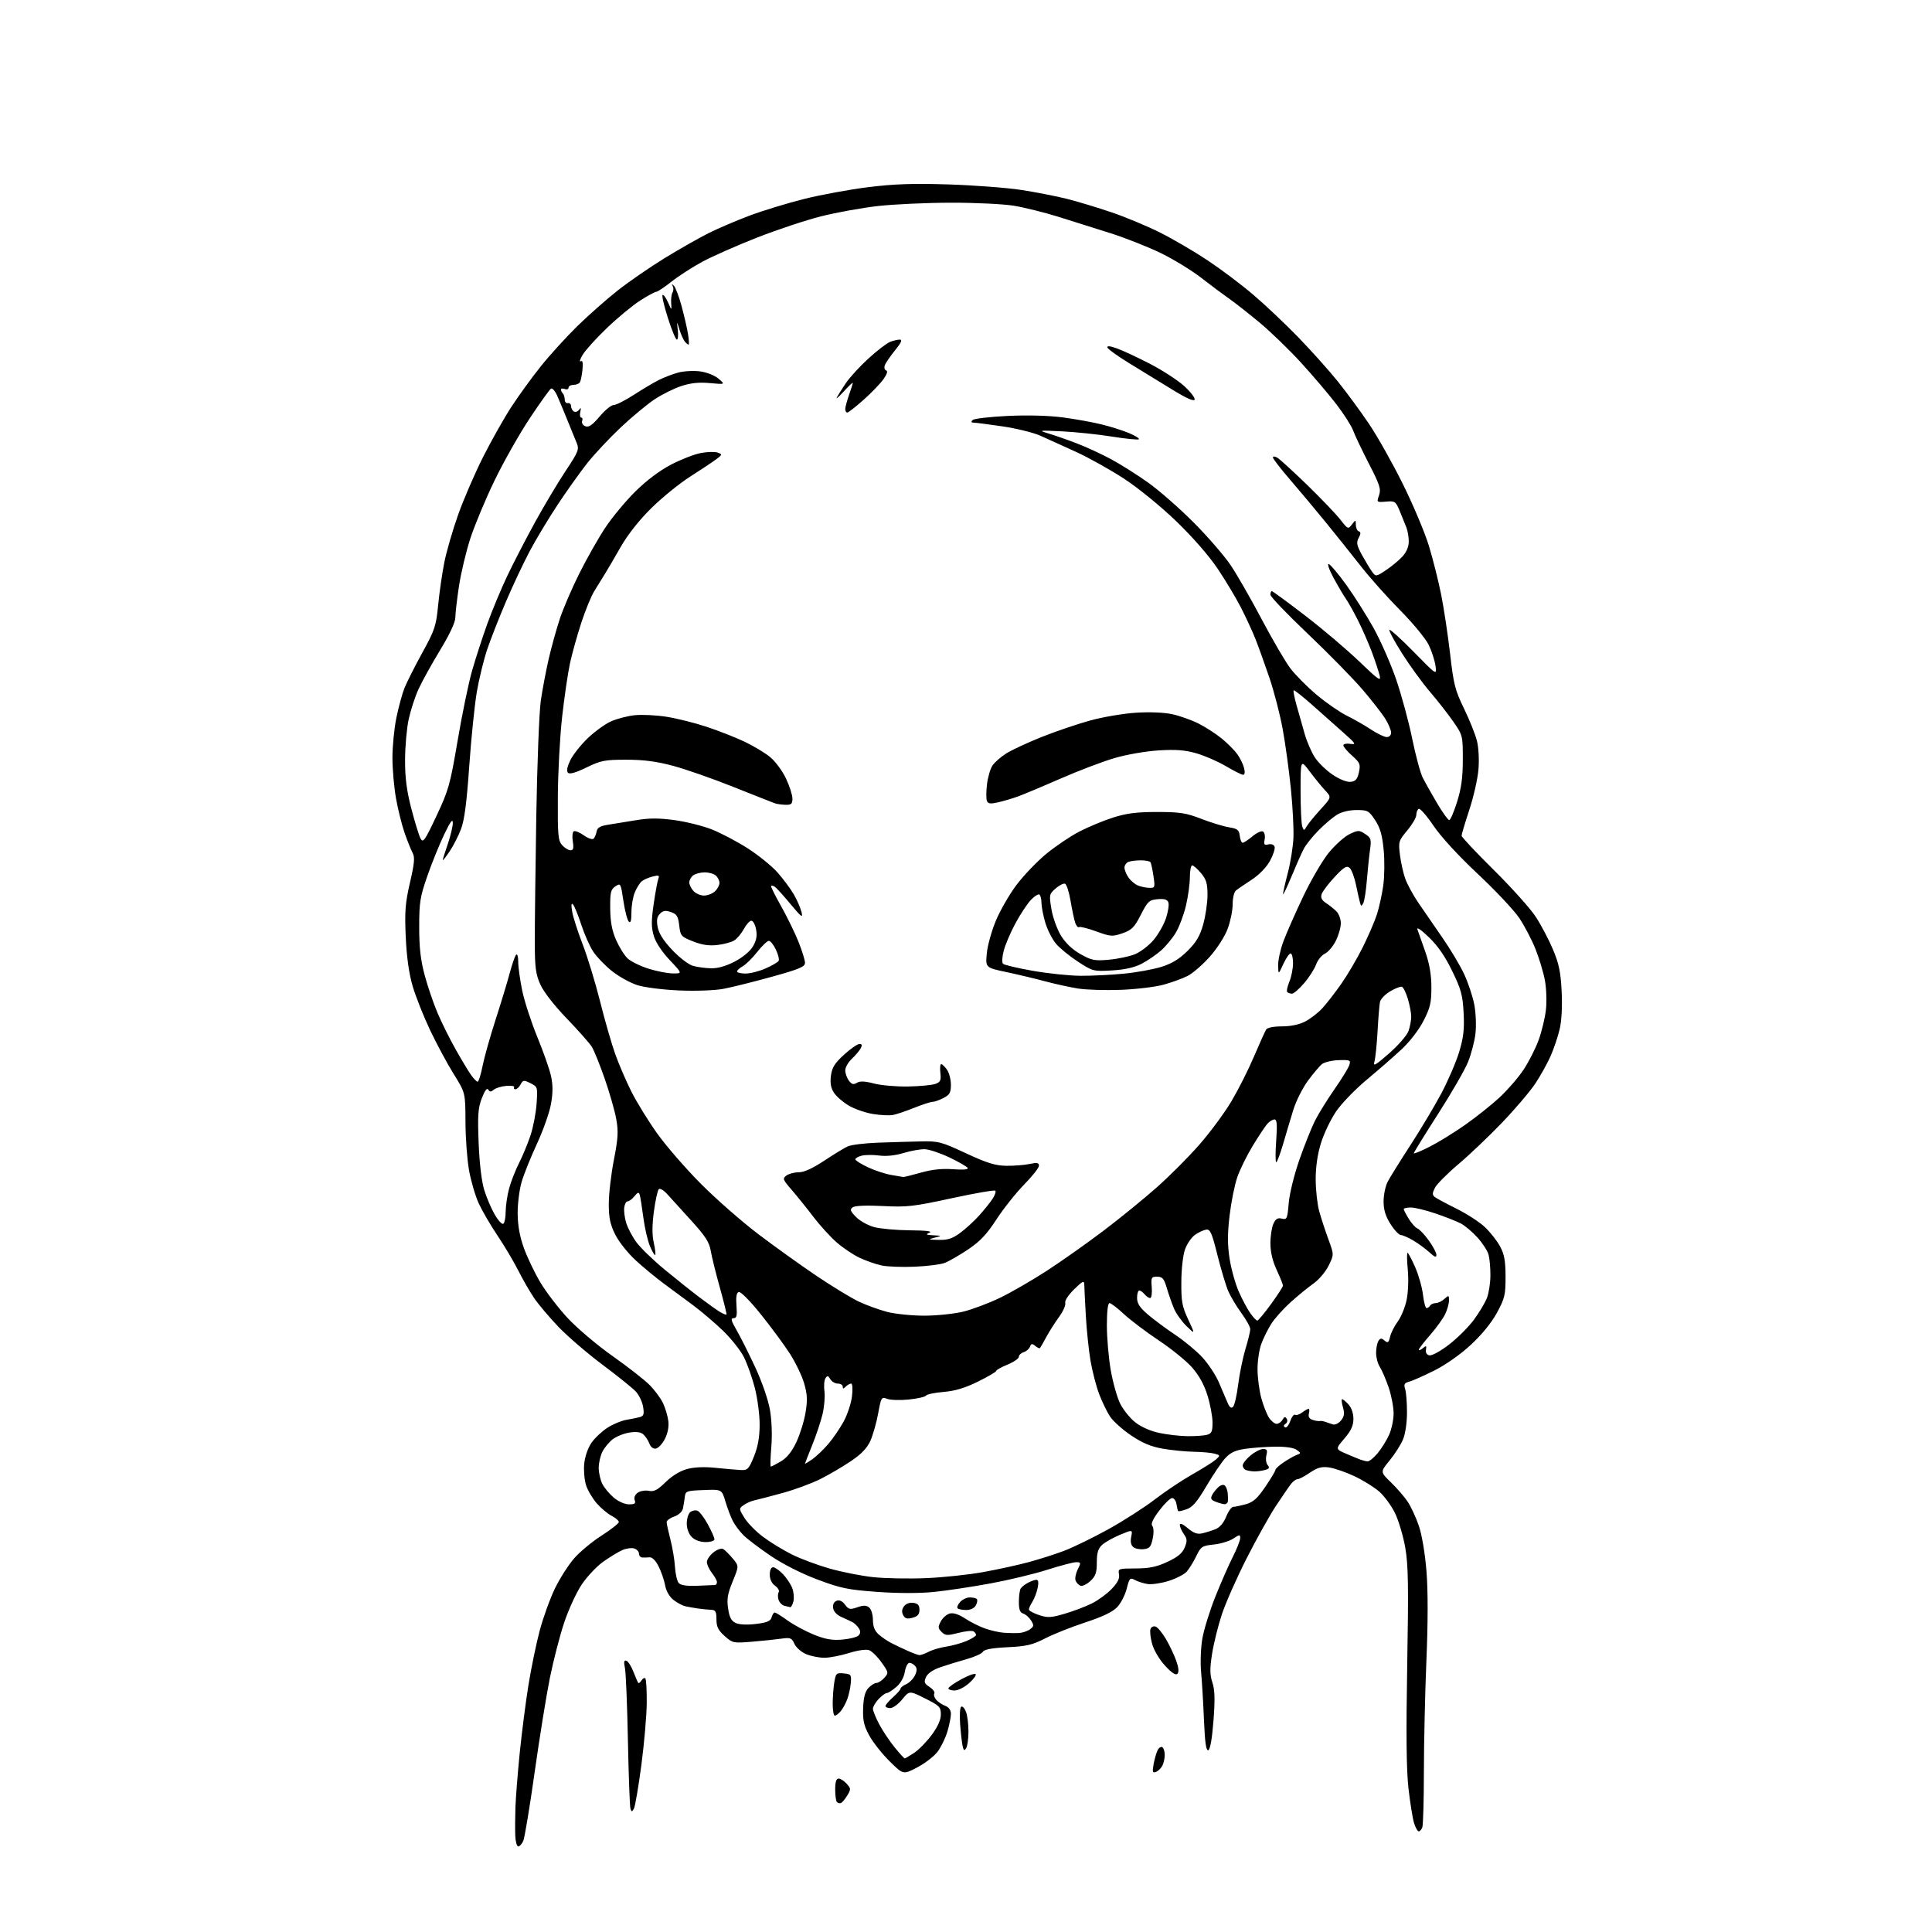 <?xml version="1.0" encoding="UTF-8" standalone="no"?>
<svg 
  version="1.1" 
  xmlns="http://www.w3.org/2000/svg" 
  xmlns:xlink="http://www.w3.org/1999/xlink" 
  xmlns:svg="http://www.w3.org/2000/svg"
  xmlns:rdf="http://www.w3.org/1999/02/22-rdf-syntax-ns#"
  xmlns:cc="http://creativecommons.org/ns#"
  xmlns:dc="http://purl.org/dc/elements/1.1/"
  viewBox="0 0 768 768"
  width="768"
  height="768"
>
<style>svg {background-color: white; }</style>"
<path stroke="none" fill="black" fill-rule="evenodd" d="M206.02,734.00C205.46,734.00 204.92,732.09 204.83,729.75C204.73,727.41 204.76,722.35 204.89,718.50C205.02,714.65 205.78,704.98 206.58,697.00C207.38,689.02 208.94,676.88 210.04,670.00C211.15,663.12 213.19,653.23 214.59,648.00C216.00,642.77 218.74,635.24 220.68,631.26C222.63,627.28 226.07,621.93 228.32,619.37C230.57,616.81 235.47,612.76 239.21,610.37C242.94,607.97 246.00,605.57 246.00,605.03C246.00,604.49 244.72,603.39 243.15,602.58C241.58,601.77 238.93,599.54 237.25,597.64C235.58,595.73 233.66,592.51 232.99,590.47C232.32,588.43 231.98,584.58 232.23,581.91C232.50,579.10 233.69,575.62 235.06,573.62C236.36,571.72 239.21,569.02 241.39,567.60C243.58,566.18 246.97,564.75 248.93,564.42C250.89,564.09 253.34,563.59 254.36,563.31C255.89,562.89 256.12,562.14 255.65,559.25C255.34,557.31 254.05,554.59 252.79,553.21C251.53,551.84 245.55,547.01 239.50,542.49C233.45,537.97 225.55,531.17 221.94,527.39C218.33,523.60 214.00,518.48 212.32,516.00C210.64,513.52 207.79,508.57 205.99,505.00C204.19,501.43 200.49,495.19 197.75,491.14C195.02,487.08 191.67,481.33 190.30,478.35C188.94,475.37 187.20,469.46 186.45,465.21C185.69,460.97 185.05,452.30 185.03,445.95C185.00,434.41 185.00,434.41 180.36,426.95C177.80,422.85 173.58,415.00 170.97,409.50C168.36,404.00 165.24,396.12 164.03,392.00C162.57,386.99 161.66,380.51 161.29,372.48C160.83,362.31 161.09,358.99 162.97,350.85C164.76,343.08 164.97,340.80 164.01,339.02C163.36,337.80 161.94,334.26 160.85,331.15C159.76,328.04 158.23,321.90 157.44,317.50C156.65,313.10 156.00,305.77 156.00,301.21C156.00,296.65 156.71,289.48 157.57,285.29C158.44,281.10 159.87,275.83 160.75,273.58C161.64,271.34 164.82,265.03 167.82,259.56C172.85,250.42 173.36,248.90 174.17,240.56C174.65,235.58 175.76,227.91 176.63,223.52C177.51,219.13 179.99,210.58 182.15,204.52C184.30,198.46 188.77,188.15 192.06,181.61C195.36,175.08 200.44,166.08 203.36,161.61C206.27,157.15 211.54,149.90 215.07,145.50C218.60,141.10 225.09,133.97 229.49,129.65C233.90,125.33 241.18,118.91 245.67,115.37C250.17,111.84 258.56,106.07 264.32,102.54C270.08,99.02 277.87,94.58 281.65,92.69C285.42,90.80 292.82,87.64 298.10,85.66C303.38,83.69 313.06,80.74 319.60,79.10C326.15,77.46 337.57,75.35 345.00,74.42C355.39,73.12 362.76,72.87 377.00,73.31C387.18,73.64 400.23,74.62 406.00,75.51C411.77,76.40 419.96,78.00 424.20,79.07C428.43,80.14 436.42,82.55 441.94,84.43C447.47,86.31 456.16,89.94 461.25,92.50C466.34,95.06 474.78,100.00 480.00,103.47C485.23,106.94 493.33,113.02 498.00,117.00C502.68,120.97 510.72,128.55 515.88,133.86C521.03,139.16 528.15,147.10 531.70,151.50C535.24,155.90 540.87,163.55 544.20,168.50C547.54,173.45 553.59,184.20 557.65,192.39C561.71,200.58 566.36,211.61 567.98,216.89C569.60,222.18 571.82,231.00 572.91,236.50C574.00,242.00 575.59,252.57 576.45,260.00C577.82,272.02 578.43,274.39 581.96,281.65C584.14,286.13 586.45,291.90 587.10,294.47C587.78,297.17 588.04,302.02 587.71,305.88C587.40,309.58 585.77,316.80 584.07,321.93C582.38,327.07 581.00,331.69 581.00,332.22C581.00,332.74 586.76,338.87 593.81,345.84C600.85,352.80 608.35,361.17 610.48,364.43C612.61,367.69 615.69,373.54 617.33,377.43C619.72,383.11 620.40,386.39 620.78,394.13C621.08,400.11 620.77,405.80 619.99,409.13C619.29,412.08 617.68,416.86 616.42,419.74C615.15,422.63 612.40,427.57 610.31,430.73C608.21,433.88 602.26,440.88 597.08,446.28C591.90,451.68 584.10,459.10 579.74,462.78C575.37,466.47 571.19,470.67 570.43,472.14C569.35,474.22 569.32,475.01 570.28,475.78C570.95,476.33 574.88,478.44 579.00,480.48C583.12,482.53 588.23,485.84 590.33,487.85C592.44,489.86 595.14,493.30 596.32,495.50C598.00,498.63 598.47,501.25 598.48,507.50C598.50,514.73 598.17,516.11 595.07,521.82C592.92,525.79 589.06,530.53 584.70,534.57C580.54,538.42 574.70,542.53 570.13,544.82C565.93,546.92 561.44,548.91 560.16,549.25C558.24,549.75 557.95,550.28 558.57,552.18C558.98,553.46 559.31,557.65 559.30,561.50C559.29,565.67 558.64,570.03 557.68,572.29C556.79,574.37 554.40,578.12 552.36,580.60C548.65,585.13 548.65,585.13 552.97,589.31C555.35,591.62 558.34,595.08 559.61,597.00C560.89,598.93 562.87,603.20 564.00,606.50C565.22,610.06 566.46,617.39 567.04,624.50C567.67,632.30 567.66,644.73 567.02,660.00C566.48,672.92 566.03,692.80 566.02,704.17C566.01,715.54 565.73,725.55 565.39,726.42C565.06,727.29 564.42,728.00 563.97,728.00C563.52,728.00 562.69,726.54 562.12,724.75C561.56,722.96 560.56,716.77 559.90,711.00C559.06,703.54 558.91,689.34 559.39,662.00C559.95,630.25 559.81,622.03 558.60,615.13C557.79,610.53 555.95,604.38 554.52,601.45C553.09,598.53 550.27,594.69 548.26,592.92C546.24,591.15 541.76,588.38 538.29,586.76C534.83,585.14 530.31,583.59 528.25,583.32C525.33,582.93 523.66,583.40 520.71,585.41C518.62,586.84 516.42,588.00 515.82,588.00C515.21,588.00 514.09,588.79 513.31,589.75C512.54,590.71 509.82,594.65 507.28,598.50C504.73,602.35 499.45,611.80 495.54,619.50C491.63,627.20 487.20,637.22 485.70,641.76C484.20,646.30 482.45,653.37 481.81,657.47C480.89,663.37 480.92,665.74 481.95,668.83C482.92,671.78 483.02,675.53 482.37,684.05C481.82,691.22 481.06,695.49 480.31,695.74C479.45,696.02 478.97,692.71 478.60,683.81C478.32,677.04 477.81,668.43 477.46,664.67C477.10,660.87 477.33,654.95 477.96,651.33C478.58,647.74 480.88,640.33 483.06,634.85C485.25,629.36 488.37,622.22 490.02,618.97C491.66,615.72 493.00,612.32 493.00,611.41C493.00,609.94 492.72,609.96 490.25,611.61C488.74,612.62 485.25,613.68 482.50,613.97C477.81,614.47 477.38,614.76 475.50,618.65C474.40,620.93 472.69,623.69 471.71,624.78C470.72,625.86 467.49,627.52 464.53,628.45C461.56,629.38 457.82,629.93 456.21,629.68C454.60,629.43 452.32,628.71 451.16,628.08C449.20,627.04 448.96,627.29 447.89,631.50C447.26,634.01 445.57,637.31 444.12,638.84C442.32,640.75 438.36,642.66 431.50,644.91C426.00,646.71 418.80,649.57 415.50,651.27C410.45,653.87 408.08,654.43 400.50,654.80C394.34,655.10 391.25,655.67 390.71,656.61C390.27,657.35 387.35,658.68 384.21,659.55C381.07,660.42 376.40,661.86 373.83,662.74C370.89,663.74 368.78,665.19 368.11,666.66C367.20,668.65 367.41,669.22 369.52,670.60C370.87,671.49 371.72,672.64 371.41,673.15C371.09,673.67 371.41,674.79 372.12,675.65C372.84,676.51 374.45,677.60 375.71,678.08C377.21,678.65 378.00,679.77 378.00,681.32C378.00,682.62 377.36,685.80 376.58,688.39C375.81,690.97 374.04,694.57 372.66,696.39C371.27,698.20 367.65,700.99 364.60,702.58C359.05,705.49 359.05,705.49 353.62,700.12C350.63,697.16 346.99,692.56 345.54,689.89C343.40,685.96 342.94,683.89 343.11,679.03C343.26,674.76 343.87,672.44 345.20,671.01C346.23,669.91 347.67,669.00 348.38,669.00C349.10,669.00 350.51,668.09 351.52,666.98C353.30,665.01 353.27,664.85 350.42,660.83C348.82,658.56 346.59,656.37 345.48,655.97C344.30,655.54 340.99,656.01 337.48,657.10C334.19,658.13 329.80,658.98 327.72,658.99C325.64,658.99 322.38,658.35 320.47,657.55C318.56,656.76 316.46,654.92 315.80,653.47C314.72,651.08 314.21,650.88 310.55,651.40C308.32,651.72 303.08,652.26 298.90,652.61C291.52,653.22 291.20,653.15 288.05,650.34C285.49,648.05 284.80,646.65 284.80,643.72C284.80,640.61 284.45,639.99 282.65,639.92C281.47,639.87 279.15,639.64 277.50,639.41C275.85,639.17 273.56,638.77 272.41,638.51C271.26,638.25 269.14,637.11 267.70,635.98C266.10,634.72 264.81,632.46 264.40,630.21C264.03,628.17 262.87,624.79 261.82,622.70C260.63,620.33 259.26,618.95 258.20,619.06C257.27,619.15 255.94,619.18 255.25,619.12C254.56,619.05 254.00,618.36 254.00,617.57C254.00,616.78 253.15,615.87 252.11,615.54C251.08,615.21 248.94,615.51 247.36,616.20C245.79,616.90 242.38,618.97 239.79,620.80C237.20,622.63 233.34,626.74 231.21,629.92C229.09,633.10 225.95,639.94 224.23,645.12C222.51,650.30 219.97,660.16 218.58,667.02C217.19,673.88 214.47,690.75 212.53,704.50C210.59,718.25 208.56,730.51 208.02,731.75C207.48,732.99 206.58,734.00 206.02,734.00zM251.99,718.97C251.23,720.32 251.07,720.32 250.62,719.00C250.34,718.17 249.89,706.02 249.61,692.00C249.34,677.98 248.80,664.98 248.43,663.12C247.91,660.62 248.06,659.85 249.00,660.17C249.69,660.40 250.95,662.37 251.79,664.54C252.63,666.72 253.50,668.71 253.72,668.97C253.93,669.23 254.51,668.79 255.00,668.00C255.49,667.21 256.18,666.84 256.53,667.19C256.88,667.54 257.13,671.93 257.09,676.94C257.05,681.94 256.08,693.11 254.94,701.74C253.79,710.38 252.46,718.13 251.99,718.97zM334.27,716.74C333.78,716.91 333.07,716.73 332.69,716.35C332.31,715.98 332.00,713.72 332.00,711.33C332.00,708.37 332.43,707.00 333.35,707.00C334.08,707.00 335.53,707.92 336.55,709.05C338.28,710.97 338.30,711.28 336.78,713.77C335.89,715.24 334.76,716.58 334.27,716.74zM459.49,704.37C458.16,704.87 458.02,704.38 458.59,701.23C458.96,699.18 459.68,696.70 460.18,695.72C460.69,694.74 461.53,694.21 462.05,694.53C462.57,694.85 463.00,696.25 463.00,697.62C463.00,699.00 462.56,700.95 462.03,701.95C461.49,702.95 460.35,704.04 459.49,704.37zM359.63,699.00C359.85,699.00 361.53,698.02 363.35,696.82C365.18,695.62 368.33,692.41 370.34,689.69C372.78,686.40 374.00,683.67 374.00,681.52C374.00,678.56 373.48,678.03 367.75,675.16C361.50,672.03 361.50,672.03 358.65,675.52C357.09,677.43 354.95,679.00 353.90,679.00C352.86,679.00 352.00,678.62 352.00,678.17C352.00,677.71 353.35,676.13 355.00,674.66C356.65,673.19 358.00,671.64 358.00,671.23C358.00,670.81 359.00,670.03 360.23,669.49C361.46,668.94 363.01,667.39 363.68,666.04C364.55,664.28 364.59,663.21 363.82,662.29C363.24,661.58 362.19,661.00 361.51,661.00C360.82,661.00 360.00,662.62 359.68,664.59C359.32,666.79 358.01,669.12 356.30,670.59C354.76,671.91 353.05,673.01 352.50,673.02C351.95,673.03 350.49,674.10 349.25,675.41C348.01,676.71 347.00,678.44 347.00,679.24C347.00,680.05 348.14,682.85 349.54,685.49C350.94,688.12 353.70,692.23 355.66,694.63C357.63,697.04 359.42,699.00 359.63,699.00zM384.05,694.95C383.33,696.09 383.03,695.88 382.63,693.95C382.35,692.60 381.91,688.69 381.66,685.25C381.40,681.81 381.60,678.75 382.10,678.44C382.60,678.13 383.45,679.06 384.00,680.50C384.55,681.95 384.99,685.46 384.98,688.32C384.98,691.17 384.56,694.15 384.05,694.95zM331.85,682.00C331.38,682.00 331.00,679.86 331.01,677.25C331.02,674.64 331.30,670.79 331.65,668.70C332.24,665.15 332.49,664.91 335.39,665.20C338.29,665.48 338.48,665.74 338.21,669.00C338.04,670.92 337.41,673.85 336.79,675.50C336.17,677.15 335.00,679.29 334.18,680.25C333.36,681.21 332.31,682.00 331.85,682.00zM379.48,672.00C378.12,672.00 377.00,671.62 377.00,671.16C377.00,670.70 379.28,669.08 382.07,667.56C384.85,666.04 387.44,665.11 387.82,665.48C388.19,665.86 387.03,667.48 385.23,669.08C383.44,670.69 380.85,672.00 379.48,672.00zM468.04,665.36C467.36,666.04 465.74,664.97 463.14,662.15C460.92,659.75 458.70,656.02 458.00,653.50C457.32,651.06 457.02,648.39 457.34,647.55C457.67,646.70 458.58,646.29 459.42,646.61C460.24,646.92 462.08,649.17 463.51,651.60C464.93,654.03 466.76,657.90 467.57,660.19C468.55,662.98 468.71,664.69 468.04,665.36zM365.50,657.93C366.05,657.96 367.70,657.36 369.17,656.60C370.64,655.83 373.79,654.91 376.17,654.55C378.55,654.19 382.19,653.18 384.25,652.30C386.31,651.42 388.00,650.34 388.00,649.91C388.00,649.47 387.53,648.83 386.96,648.48C386.39,648.12 383.68,648.41 380.94,649.11C376.54,650.24 375.77,650.19 374.30,648.72C372.84,647.27 372.81,646.73 374.00,644.50C374.75,643.10 376.36,641.70 377.58,641.39C379.00,641.03 381.17,641.74 383.65,643.38C385.77,644.78 389.35,646.57 391.61,647.37C393.87,648.16 397.24,648.92 399.11,649.05C400.97,649.18 403.65,649.23 405.06,649.15C406.47,649.07 408.43,648.40 409.43,647.68C411.01,646.52 411.07,646.08 409.87,644.17C409.12,642.96 407.72,641.73 406.75,641.42C405.45,641.01 405.00,639.80 405.02,636.68C405.02,634.38 405.36,632.00 405.77,631.40C406.17,630.79 407.48,629.78 408.68,629.15C409.89,628.52 411.38,628.00 412.01,628.00C412.78,628.00 412.93,629.08 412.48,631.25C412.11,633.04 411.17,635.50 410.40,636.71C409.63,637.93 409.00,639.32 409.00,639.80C409.00,640.29 410.80,641.27 413.00,642.00C416.49,643.15 417.79,643.08 423.25,641.48C426.69,640.47 431.52,638.64 434.00,637.41C436.48,636.18 440.02,633.59 441.88,631.66C444.28,629.16 445.13,627.47 444.82,625.82C444.39,623.57 444.60,623.50 451.44,623.48C456.90,623.46 459.76,622.87 464.07,620.86C468.14,618.97 469.99,617.45 470.92,615.19C472.00,612.58 471.95,611.77 470.60,609.84C469.72,608.58 469.00,606.94 469.00,606.19C469.00,605.31 470.12,605.76 472.16,607.48C474.50,609.45 475.99,609.98 477.91,609.53C479.33,609.20 481.71,608.46 483.18,607.87C484.88,607.20 486.42,605.40 487.42,602.91C488.28,600.76 489.55,599.00 490.24,598.99C490.93,598.99 493.18,598.52 495.24,597.95C498.19,597.13 499.84,595.65 502.99,591.01C505.20,587.76 507.00,584.75 507.01,584.30C507.01,583.86 508.47,582.51 510.26,581.30C512.04,580.10 514.35,578.79 515.39,578.39C517.22,577.70 517.22,577.63 515.45,576.34C514.33,575.52 511.07,575.03 507.06,575.07C503.45,575.11 498.10,575.49 495.16,575.91C491.12,576.48 489.16,577.38 487.12,579.58C485.63,581.19 482.25,586.19 479.60,590.69C475.95,596.91 474.05,599.14 471.73,599.94C470.05,600.53 468.53,600.87 468.36,600.69C468.19,600.52 467.88,599.28 467.67,597.94C467.47,596.60 466.69,595.50 465.94,595.50C465.20,595.50 462.90,597.73 460.84,600.45C458.28,603.84 457.40,605.78 458.06,606.57C458.63,607.26 458.70,609.32 458.22,611.62C457.55,614.88 456.98,615.55 454.65,615.82C453.13,616.00 451.25,615.62 450.48,614.99C449.58,614.24 449.29,612.80 449.67,610.92C450.25,608.01 450.25,608.01 445.21,610.10C442.43,611.26 439.23,613.07 438.08,614.14C436.51,615.60 436.00,617.30 436.00,621.09C436.00,625.19 435.53,626.53 433.42,628.49C432.00,629.80 430.24,630.64 429.50,630.36C428.76,630.08 427.89,629.15 427.56,628.30C427.24,627.46 427.62,625.47 428.41,623.88C429.76,621.17 429.72,621.00 427.78,621.00C426.64,621.00 421.50,622.35 416.37,623.99C411.23,625.64 401.04,628.09 393.72,629.44C386.41,630.79 376.26,632.32 371.17,632.83C365.41,633.40 356.93,633.39 348.71,632.80C337.10,631.96 334.23,631.37 325.00,627.91C318.62,625.52 311.31,621.82 306.38,618.49C301.92,615.47 297.04,611.77 295.54,610.27C294.04,608.77 292.14,606.24 291.32,604.64C290.49,603.05 289.17,599.56 288.37,596.89C286.93,592.03 286.93,592.03 279.72,592.32C272.89,592.58 272.48,592.73 272.22,595.05C272.07,596.40 271.73,598.47 271.48,599.65C271.20,600.92 269.78,602.23 268.01,602.85C266.35,603.42 265.00,604.42 265.00,605.05C265.00,605.69 265.68,608.83 266.51,612.03C267.34,615.23 268.15,620.10 268.31,622.84C268.48,625.58 269.13,628.45 269.76,629.22C270.57,630.18 272.82,630.53 277.21,630.37C280.67,630.25 283.84,630.11 284.25,630.07C284.66,630.03 285.00,629.51 285.00,628.91C285.00,628.31 284.10,626.67 283.00,625.27C281.90,623.87 281.00,621.92 281.00,620.94C281.00,619.95 282.18,618.22 283.62,617.09C285.10,615.92 286.78,615.35 287.49,615.77C288.18,616.17 289.88,617.85 291.26,619.51C293.77,622.51 293.77,622.51 291.25,628.64C289.22,633.60 288.87,635.67 289.44,639.44C289.97,642.99 290.70,644.36 292.49,645.18C293.93,645.83 297.05,645.97 300.54,645.54C304.95,644.99 306.34,644.40 306.73,642.91C307.01,641.86 307.56,641.00 307.97,641.00C308.37,641.00 310.66,642.42 313.05,644.15C315.44,645.88 320.12,648.41 323.44,649.76C328.05,651.63 330.72,652.11 334.77,651.77C337.69,651.53 340.61,650.79 341.26,650.14C342.11,649.29 342.16,648.47 341.41,647.29C340.84,646.38 339.72,645.29 338.93,644.87C338.14,644.45 336.15,643.51 334.50,642.79C332.68,642.00 331.37,640.60 331.18,639.24C330.98,637.83 331.50,636.75 332.56,636.34C333.67,635.91 334.83,636.44 335.90,637.87C337.37,639.81 337.90,639.93 340.80,638.92C343.28,638.06 344.39,638.08 345.52,639.02C346.34,639.70 347.00,641.90 347.00,643.95C347.00,646.52 347.69,648.27 349.25,649.68C350.49,650.80 352.85,652.40 354.50,653.23C356.15,654.07 359.07,655.45 361.00,656.31C362.93,657.17 364.95,657.90 365.50,657.93zM362.74,643.09C360.62,643.66 359.76,643.42 359.03,642.05C358.38,640.85 358.48,639.72 359.34,638.54C360.11,637.49 361.58,636.95 363.06,637.16C364.88,637.41 365.50,638.11 365.50,639.93C365.50,641.73 364.79,642.55 362.74,643.09zM384.13,640.00C382.59,640.00 381.03,639.70 380.66,639.33C380.30,638.96 380.74,637.84 381.65,636.83C382.56,635.82 384.29,635.00 385.49,635.00C386.69,635.00 387.95,635.28 388.30,635.63C388.65,635.98 388.48,637.10 387.93,638.13C387.32,639.27 385.84,640.00 384.13,640.00zM314.14,638.88C313.79,638.82 312.73,638.57 311.80,638.32C310.86,638.07 309.82,637.00 309.48,635.94C309.15,634.88 309.17,633.53 309.54,632.93C309.91,632.33 309.27,631.18 308.11,630.36C306.78,629.43 306.00,627.80 306.00,625.94C306.00,624.18 306.53,623.00 307.31,623.00C308.04,623.00 309.81,624.24 311.25,625.75C312.69,627.26 314.35,629.77 314.94,631.32C315.52,632.87 315.73,635.23 315.39,636.57C315.06,637.91 314.49,638.95 314.14,638.88zM368.00,627.34C374.88,627.06 385.23,625.96 391.00,624.90C396.77,623.85 404.88,622.07 409.00,620.95C413.12,619.84 419.44,617.82 423.03,616.46C426.62,615.10 434.49,611.26 440.53,607.93C446.56,604.59 454.88,599.26 459.00,596.09C463.12,592.91 469.88,588.41 474.00,586.07C478.12,583.74 482.33,581.09 483.35,580.18C485.13,578.57 485.11,578.49 482.85,577.86C481.56,577.50 477.84,577.15 474.58,577.10C471.33,577.04 465.78,576.50 462.25,575.88C457.57,575.07 454.16,573.64 449.68,570.63C446.30,568.36 442.53,565.00 441.30,563.16C440.08,561.32 438.11,557.27 436.93,554.16C435.76,551.05 434.22,545.12 433.51,541.00C432.80,536.88 431.96,528.77 431.63,523.00C431.30,517.23 431.03,511.62 431.02,510.55C431.00,508.93 430.31,509.26 427.00,512.50C424.67,514.78 423.19,517.06 423.46,517.96C423.71,518.80 422.60,521.30 420.99,523.50C419.39,525.70 417.10,529.30 415.91,531.50C414.73,533.70 413.60,535.68 413.40,535.89C413.21,536.11 412.37,535.72 411.54,535.03C410.30,534.01 409.91,534.06 409.42,535.35C409.09,536.22 407.96,537.20 406.91,537.53C405.86,537.86 405.00,538.69 405.00,539.36C405.00,540.04 402.98,541.43 400.50,542.45C398.02,543.47 396.00,544.60 396.00,544.97C396.00,545.34 392.74,547.25 388.75,549.21C383.60,551.75 379.65,552.93 375.11,553.31C371.60,553.60 368.45,554.25 368.11,554.77C367.77,555.28 364.70,555.98 361.27,556.33C357.84,556.68 353.98,556.56 352.68,556.07C350.40,555.20 350.27,555.41 349.09,561.83C348.42,565.50 347.04,570.36 346.04,572.64C344.73,575.60 342.53,577.92 338.35,580.76C335.13,582.94 329.69,586.14 326.26,587.87C322.82,589.61 316.07,592.11 311.26,593.44C306.44,594.76 301.38,596.09 300.00,596.38C298.62,596.67 296.64,597.54 295.58,598.32C293.70,599.69 293.71,599.80 295.95,603.41C297.20,605.45 300.54,608.84 303.37,610.95C306.19,613.06 311.31,616.19 314.74,617.90C318.18,619.62 324.93,622.14 329.74,623.51C334.56,624.88 342.32,626.42 347.00,626.93C351.68,627.44 361.12,627.62 368.00,627.34zM280.50,613.00C278.33,613.00 276.24,612.24 275.00,611.00C273.79,609.79 273.00,607.67 273.00,605.62C273.00,603.76 273.62,601.73 274.37,601.11C275.13,600.48 276.42,600.22 277.25,600.54C278.07,600.86 279.93,603.29 281.37,605.94C282.82,608.60 284.00,611.27 284.00,611.89C284.00,612.50 282.43,613.00 280.50,613.00zM250.05,598.00C252.32,598.00 252.80,597.65 252.31,596.36C251.92,595.36 252.38,594.20 253.46,593.41C254.44,592.69 256.43,592.34 257.89,592.63C259.99,593.05 261.34,592.35 264.60,589.16C267.12,586.69 270.36,584.71 273.09,583.97C275.95,583.19 279.96,583.02 284.50,583.49C288.35,583.89 292.84,584.28 294.48,584.36C297.19,584.49 297.66,584.01 299.70,579.00C301.27,575.13 301.95,571.39 301.97,566.41C301.99,562.51 301.13,555.92 300.07,551.76C299.00,547.60 297.01,542.01 295.65,539.35C294.28,536.68 290.54,531.98 287.33,528.91C284.12,525.83 278.80,521.30 275.50,518.84C272.20,516.38 267.02,512.55 264.00,510.34C260.98,508.12 255.95,503.98 252.82,501.12C249.66,498.23 246.00,493.64 244.57,490.77C242.54,486.69 242.00,484.13 242.00,478.55C242.00,474.67 242.91,466.83 244.02,461.11C245.71,452.44 245.86,449.75 244.96,444.80C244.37,441.54 242.31,434.35 240.39,428.82C238.46,423.28 236.15,417.57 235.26,416.13C234.36,414.68 229.88,409.62 225.31,404.88C220.37,399.76 216.11,394.28 214.81,391.38C212.95,387.25 212.61,384.66 212.59,374.50C212.57,367.90 212.84,345.40 213.18,324.50C213.53,303.60 214.34,282.90 214.98,278.50C215.63,274.10 217.03,266.68 218.10,262.00C219.18,257.32 221.17,250.12 222.53,246.00C223.89,241.88 227.39,233.75 230.30,227.94C233.22,222.12 237.80,214.02 240.49,209.94C243.18,205.85 248.55,199.35 252.44,195.49C256.89,191.07 262.15,187.10 266.68,184.73C270.63,182.66 275.99,180.57 278.60,180.08C281.21,179.59 284.23,179.52 285.31,179.92C287.17,180.61 287.14,180.74 284.71,182.57C283.30,183.63 278.67,186.71 274.43,189.41C270.18,192.11 263.24,197.73 259.00,201.91C254.18,206.65 249.64,212.38 246.89,217.16C244.48,221.38 241.60,226.29 240.50,228.08C239.40,229.87 237.50,232.95 236.27,234.92C235.04,236.89 232.71,242.55 231.09,247.50C229.47,252.45 227.44,259.70 226.59,263.61C225.74,267.52 224.32,277.19 223.44,285.11C222.56,293.02 221.80,307.25 221.75,316.73C221.66,332.10 221.85,334.18 223.48,335.98C224.49,337.09 225.97,338.00 226.79,338.00C227.91,338.00 228.13,337.18 227.70,334.52C227.39,332.60 227.56,330.77 228.07,330.46C228.59,330.14 230.40,330.86 232.08,332.06C233.80,333.28 235.52,333.86 235.98,333.37C236.43,332.89 236.97,331.60 237.17,330.50C237.43,329.03 238.59,328.34 241.51,327.88C243.71,327.54 248.72,326.73 252.65,326.07C258.08,325.16 261.80,325.15 268.15,326.01C272.74,326.64 279.43,328.31 283.00,329.72C286.57,331.14 292.99,334.52 297.25,337.24C301.51,339.97 306.84,344.29 309.10,346.85C311.36,349.41 314.25,353.30 315.53,355.50C316.81,357.70 318.19,360.85 318.60,362.50C319.24,365.11 318.66,364.69 314.19,359.33C311.37,355.93 308.56,352.85 307.96,352.47C307.36,352.10 306.71,351.96 306.51,352.16C306.31,352.35 308.10,355.96 310.48,360.18C312.85,364.40 315.97,370.77 317.40,374.34C318.83,377.92 320.00,381.69 320.00,382.73C320.00,384.31 317.79,385.24 306.75,388.30C299.46,390.32 290.80,392.48 287.50,393.09C284.09,393.73 276.53,394.00 270.00,393.72C263.60,393.45 256.23,392.52 253.38,391.62C250.57,390.73 246.03,388.22 243.29,386.04C240.56,383.87 237.20,380.38 235.82,378.29C234.44,376.21 232.29,371.35 231.04,367.50C229.78,363.65 228.30,360.05 227.75,359.50C227.09,358.83 226.99,359.84 227.47,362.50C227.86,364.70 229.74,370.55 231.66,375.50C233.57,380.45 236.68,390.66 238.57,398.18C240.45,405.71 243.18,415.16 244.62,419.18C246.07,423.21 248.95,429.88 251.02,434.00C253.10,438.12 257.65,445.52 261.15,450.44C264.64,455.36 272.45,464.37 278.50,470.47C284.55,476.56 294.90,485.64 301.50,490.64C308.10,495.63 318.56,503.13 324.75,507.29C330.93,511.45 338.44,516.01 341.42,517.42C344.40,518.83 349.45,520.66 352.63,521.49C355.82,522.32 362.46,523.00 367.40,523.00C372.33,523.00 379.33,522.27 382.94,521.39C386.55,520.50 393.15,518.01 397.61,515.85C402.06,513.70 410.48,508.83 416.30,505.04C422.12,501.25 432.20,494.13 438.69,489.21C445.19,484.30 454.70,476.55 459.84,472.00C464.97,467.46 472.64,459.75 476.88,454.89C481.12,450.02 486.79,442.35 489.48,437.83C492.17,433.30 496.21,425.31 498.45,420.05C500.69,414.80 502.89,409.94 503.32,409.25C503.80,408.50 506.30,408.00 509.60,408.00C513.04,408.00 516.46,407.29 518.79,406.09C520.83,405.04 523.90,402.67 525.60,400.84C527.31,399.00 530.74,394.57 533.24,391.00C535.73,387.43 539.56,380.90 541.74,376.50C543.93,372.10 546.45,366.25 547.34,363.50C548.23,360.75 549.37,355.57 549.87,351.99C550.37,348.41 550.44,342.00 550.02,337.74C549.45,331.90 548.62,329.02 546.62,326.00C544.15,322.27 543.65,322.00 539.24,322.00C536.39,322.01 533.30,322.74 531.50,323.85C529.85,324.86 526.55,327.65 524.18,330.04C521.80,332.43 519.14,335.76 518.26,337.44C517.38,339.12 515.17,344.10 513.35,348.50C511.53,352.90 510.03,356.02 510.02,355.44C510.01,354.85 510.87,351.03 511.94,346.94C513.01,342.85 514.01,336.57 514.16,333.00C514.32,329.43 513.86,320.65 513.14,313.50C512.42,306.35 510.97,295.75 509.91,289.94C508.86,284.13 506.47,274.91 504.62,269.44C502.76,263.97 500.26,257.02 499.06,254.00C497.86,250.97 495.26,245.35 493.29,241.50C491.32,237.65 487.13,230.68 483.99,226.00C480.54,220.87 474.01,213.40 467.52,207.15C461.46,201.32 452.50,194.01 447.00,190.40C441.63,186.88 433.02,182.06 427.87,179.69C422.71,177.32 416.25,174.39 413.50,173.17C410.75,171.96 404.00,170.30 398.50,169.49C393.00,168.68 387.85,168.01 387.05,168.01C386.06,168.00 385.93,167.67 386.62,166.98C387.19,166.41 393.47,165.68 400.57,165.34C408.55,164.96 416.94,165.19 422.50,165.93C427.45,166.58 434.43,167.84 438.00,168.73C441.57,169.61 446.48,171.17 448.89,172.19C451.31,173.21 453.03,174.30 452.73,174.61C452.42,174.91 447.60,174.44 442.02,173.55C436.44,172.66 427.51,171.73 422.19,171.47C412.79,171.02 412.64,171.05 417.00,172.38C419.48,173.13 424.48,174.88 428.12,176.28C431.76,177.67 437.83,180.47 441.62,182.51C445.40,184.54 452.07,188.75 456.42,191.85C460.78,194.96 468.92,202.09 474.51,207.71C480.10,213.32 486.73,220.98 489.24,224.72C491.76,228.46 497.30,238.14 501.57,246.22C505.84,254.29 510.95,263.05 512.93,265.67C514.91,268.29 519.63,273.03 523.42,276.22C527.21,279.40 532.61,283.13 535.41,284.51C538.21,285.88 542.52,288.35 545.00,290.00C547.48,291.64 550.29,292.99 551.25,293.00C552.25,293.00 553.00,292.25 552.99,291.25C552.99,290.29 551.98,287.85 550.74,285.83C549.51,283.81 545.38,278.51 541.58,274.07C537.77,269.62 527.98,259.64 519.83,251.90C511.67,244.16 505.00,237.19 505.00,236.41C505.00,235.64 505.26,235.00 505.59,235.00C505.91,235.00 511.87,239.38 518.84,244.73C525.80,250.07 535.47,258.27 540.32,262.94C548.07,270.39 549.06,271.06 548.42,268.46C548.02,266.83 546.63,262.67 545.34,259.20C544.04,255.74 541.58,250.12 539.86,246.70C538.15,243.29 535.96,239.38 534.99,238.00C534.02,236.62 531.81,232.87 530.08,229.65C528.33,226.42 527.50,223.99 528.21,224.22C528.92,224.45 532.07,228.20 535.22,232.57C538.36,236.93 543.24,244.65 546.06,249.73C548.88,254.80 552.92,264.02 555.04,270.23C557.16,276.43 560.02,286.98 561.38,293.67C562.75,300.37 564.63,307.34 565.57,309.17C566.50,311.00 569.05,315.54 571.24,319.25C573.44,322.96 575.61,326.00 576.09,326.00C576.56,326.00 577.97,322.74 579.21,318.75C580.91,313.33 581.49,309.08 581.49,301.92C581.50,292.47 581.45,292.26 577.75,286.92C575.69,283.94 571.50,278.57 568.44,275.00C565.38,271.43 560.38,264.54 557.32,259.70C554.26,254.86 552.01,250.66 552.31,250.36C552.60,250.06 556.97,254.02 562.01,259.16C571.16,268.50 571.16,268.50 570.63,264.67C570.34,262.56 569.12,258.81 567.92,256.33C566.72,253.85 561.63,247.69 556.62,242.63C551.60,237.57 544.58,229.69 541.00,225.12C537.42,220.55 531.14,212.69 527.03,207.65C522.93,202.62 516.52,194.96 512.78,190.63C509.05,186.30 506.00,182.35 506.00,181.84C506.00,181.33 506.76,181.37 507.75,181.94C508.71,182.50 514.03,187.35 519.57,192.72C525.11,198.10 531.04,204.30 532.76,206.50C535.79,210.40 535.91,210.45 537.40,208.50C538.92,206.52 538.94,206.52 538.97,208.67C538.99,209.86 539.51,211.00 540.14,211.21C540.99,211.50 540.98,212.17 540.09,213.82C539.09,215.71 539.30,216.78 541.50,220.78C542.93,223.37 544.74,226.36 545.52,227.40C546.90,229.25 547.05,229.23 550.90,226.68C553.08,225.24 556.02,222.82 557.43,221.29C559.08,219.51 560.00,217.37 560.00,215.31C560.00,213.54 559.60,211.06 559.11,209.80C558.62,208.53 557.43,205.61 556.48,203.29C554.82,199.28 554.55,199.09 550.97,199.40C547.23,199.71 547.21,199.69 548.19,196.89C549.04,194.44 548.51,192.77 544.14,184.28C541.37,178.90 538.56,172.99 537.89,171.13C537.21,169.28 534.20,164.56 531.18,160.63C528.17,156.71 521.85,149.27 517.13,144.11C512.41,138.95 504.94,131.73 500.52,128.07C496.11,124.42 490.70,120.18 488.50,118.65C486.30,117.12 481.40,113.46 477.61,110.51C473.82,107.57 466.62,103.14 461.61,100.69C456.60,98.24 447.55,94.65 441.50,92.72C435.45,90.79 426.00,87.81 420.50,86.11C415.00,84.40 407.12,82.45 403.00,81.78C398.88,81.10 387.62,80.56 378.00,80.58C368.38,80.59 355.32,81.19 349.00,81.90C342.68,82.61 332.53,84.45 326.45,85.98C320.37,87.51 308.90,91.32 300.95,94.44C293.00,97.56 283.27,101.86 279.32,103.98C275.37,106.10 269.82,109.68 266.98,111.92C264.14,114.16 261.39,116.00 260.86,116.00C260.34,116.00 257.45,117.57 254.46,119.48C251.46,121.40 245.52,126.31 241.26,130.39C236.99,134.48 232.65,139.28 231.61,141.06C230.56,142.84 230.21,143.99 230.83,143.61C231.60,143.13 231.82,144.16 231.54,146.94C231.32,149.16 230.86,151.42 230.51,151.98C230.16,152.54 229.01,153.00 227.94,153.00C226.87,153.00 226.00,153.50 226.00,154.11C226.00,154.72 225.32,154.95 224.50,154.64C223.67,154.32 223.00,154.42 223.00,154.86C223.00,155.31 223.33,156.00 223.74,156.40C224.14,156.81 224.48,157.90 224.49,158.82C224.49,159.74 225.06,160.39 225.75,160.25C226.44,160.11 227.00,160.65 227.00,161.44C227.00,162.23 227.50,163.19 228.11,163.57C228.72,163.95 229.66,163.64 230.20,162.88C230.92,161.86 231.04,162.09 230.68,163.75C230.41,164.99 230.58,166.00 231.06,166.00C231.54,166.00 231.70,166.62 231.41,167.37C231.12,168.12 231.70,169.05 232.69,169.44C234.05,169.96 235.46,169.00 238.35,165.57C240.47,163.05 242.99,161.00 243.95,161.00C244.91,161.00 248.46,159.21 251.86,157.01C255.25,154.82 259.71,152.17 261.77,151.12C263.83,150.07 267.36,148.71 269.61,148.10C271.87,147.50 275.81,147.29 278.36,147.64C281.00,148.00 284.15,149.26 285.66,150.56C288.32,152.84 288.32,152.84 282.22,152.29C277.88,151.89 274.59,152.23 270.84,153.46C267.94,154.41 263.15,156.78 260.21,158.74C257.27,160.69 251.22,165.71 246.77,169.89C242.33,174.08 236.37,180.43 233.53,184.00C230.70,187.57 225.40,195.00 221.76,200.50C218.12,206.00 213.10,214.32 210.62,219.00C208.14,223.68 203.89,232.68 201.19,239.00C198.48,245.32 195.12,253.88 193.72,258.00C192.32,262.12 190.45,269.77 189.55,275.00C188.66,280.23 187.30,293.52 186.53,304.55C185.52,319.12 184.63,325.96 183.25,329.60C182.20,332.35 180.14,336.37 178.67,338.53C177.20,340.69 176.00,342.21 176.00,341.89C176.00,341.57 176.90,338.70 178.00,335.50C179.10,332.30 180.00,328.53 180.00,327.12C180.00,325.26 179.05,326.53 176.56,331.73C174.67,335.68 171.66,343.09 169.88,348.21C166.99,356.50 166.64,358.68 166.64,368.50C166.63,376.64 167.20,381.61 168.80,387.61C170.00,392.08 172.30,398.85 173.93,402.67C175.55,406.49 178.77,412.96 181.08,417.06C183.38,421.15 186.14,425.74 187.20,427.25C188.27,428.76 189.46,430.00 189.86,430.00C190.26,430.00 191.15,427.19 191.83,423.75C192.51,420.31 194.82,412.10 196.95,405.50C199.09,398.90 201.62,390.57 202.57,387.00C203.52,383.43 204.68,380.07 205.15,379.55C205.63,379.01 206.00,380.21 206.00,382.34C206.00,384.40 206.72,389.55 207.59,393.79C208.46,398.03 211.17,406.32 213.59,412.22C216.02,418.11 218.48,425.16 219.07,427.87C219.82,431.39 219.81,434.56 219.01,438.94C218.40,442.32 215.89,449.41 213.43,454.71C210.97,460.01 208.22,466.86 207.33,469.92C206.44,472.99 205.74,478.65 205.78,482.50C205.83,487.27 206.63,491.64 208.29,496.21C209.62,499.89 212.55,505.99 214.78,509.75C217.02,513.51 221.89,519.88 225.61,523.90C229.33,527.91 237.35,534.71 243.44,539.01C249.52,543.30 256.16,548.47 258.18,550.51C260.21,552.54 262.62,555.79 263.55,557.74C264.47,559.69 265.43,562.91 265.67,564.89C265.94,567.17 265.44,569.79 264.30,572.00C263.31,573.92 261.71,575.64 260.75,575.82C259.66,576.02 258.67,575.26 258.11,573.78C257.61,572.48 256.50,570.83 255.64,570.12C254.58,569.24 252.77,569.03 250.06,569.49C247.86,569.86 244.91,571.07 243.51,572.17C242.11,573.27 240.29,575.46 239.48,577.04C238.67,578.61 238.00,581.52 238.00,583.50C238.00,585.48 238.66,588.37 239.46,589.93C240.27,591.49 242.33,593.94 244.04,595.38C245.83,596.89 248.38,598.00 250.05,598.00zM486.75,597.94C486.06,597.90 484.47,597.46 483.21,596.95C481.36,596.21 481.10,595.67 481.90,594.18C482.45,593.17 483.61,591.74 484.49,591.01C485.44,590.22 486.44,590.05 486.96,590.59C487.44,591.09 487.92,592.40 488.03,593.50C488.14,594.60 488.18,596.06 488.12,596.75C488.05,597.44 487.44,597.97 486.75,597.94zM498.50,584.91C497.40,584.87 495.94,584.62 495.25,584.34C494.56,584.06 494.00,583.24 494.00,582.51C494.00,581.78 495.38,580.01 497.08,578.59C498.77,577.17 501.03,576.00 502.10,576.00C503.67,576.00 503.92,576.48 503.41,578.51C503.06,579.90 503.29,581.64 503.91,582.39C504.80,583.46 504.56,583.89 502.77,584.36C501.52,584.70 499.60,584.94 498.50,584.91zM306.42,583.00C306.68,583.00 308.47,582.07 310.41,580.92C312.81,579.51 314.76,577.08 316.56,573.29C318.00,570.23 319.65,564.94 320.21,561.53C321.04,556.54 320.93,554.28 319.65,549.87C318.78,546.87 316.19,541.51 313.91,537.98C311.62,534.44 306.41,527.40 302.33,522.32C298.04,516.99 294.37,513.30 293.64,513.59C292.76,513.92 292.49,515.63 292.76,519.04C293.07,523.02 292.85,524.00 291.60,524.00C290.37,524.00 290.62,524.98 292.80,528.75C294.32,531.36 297.65,538.00 300.21,543.50C302.91,549.31 305.36,556.40 306.06,560.41C306.78,564.56 307.00,570.45 306.61,575.16C306.25,579.47 306.16,583.00 306.42,583.00zM322.95,580.04C324.57,578.88 327.42,576.16 329.28,573.98C331.14,571.81 333.88,567.79 335.38,565.05C336.87,562.31 338.35,557.81 338.68,555.04C339.03,552.14 338.88,550.00 338.34,550.00C337.82,550.00 336.86,550.54 336.20,551.20C335.27,552.13 335.00,552.13 335.00,551.20C335.00,550.54 334.12,550.00 333.05,550.00C331.98,550.00 330.64,549.21 330.07,548.25C329.22,546.81 328.87,546.75 328.13,547.88C327.63,548.63 327.45,550.96 327.73,553.04C328.01,555.13 327.67,559.23 326.97,562.16C326.27,565.10 324.42,570.65 322.85,574.50C321.29,578.35 320.01,581.64 320.00,581.82C320.00,581.99 321.33,581.19 322.95,580.04zM543.66,580.92C544.30,580.96 546.06,579.54 547.57,577.75C549.07,575.96 551.13,572.70 552.13,570.50C553.14,568.30 553.97,564.43 553.98,561.91C553.99,559.38 553.09,554.68 551.99,551.46C550.88,548.24 549.30,544.59 548.49,543.34C547.67,542.09 547.01,539.59 547.02,537.79C547.02,535.98 547.44,533.85 547.94,533.06C548.68,531.89 549.13,531.86 550.38,532.90C551.69,533.99 552.02,533.75 552.59,531.34C552.96,529.78 554.33,527.07 555.63,525.32C556.93,523.58 558.50,519.78 559.12,516.88C559.77,513.86 559.98,508.70 559.62,504.80C559.27,501.06 559.22,498.00 559.51,498.00C559.79,498.00 561.15,500.54 562.52,503.64C563.89,506.75 565.30,511.70 565.65,514.64C565.99,517.59 566.64,520.00 567.08,520.00C567.52,520.00 568.16,519.55 568.50,519.00C568.84,518.45 569.84,518.00 570.73,518.00C571.62,518.00 573.17,517.26 574.17,516.35C575.89,514.79 576.00,514.82 576.00,516.94C576.00,518.18 575.32,520.63 574.49,522.37C573.66,524.12 570.96,527.86 568.49,530.69C566.02,533.51 564.00,536.14 564.00,536.53C564.00,536.92 564.72,536.65 565.59,535.93C566.95,534.79 567.13,534.88 566.84,536.52C566.63,537.71 567.16,538.56 568.23,538.78C569.19,538.98 572.69,537.05 576.01,534.49C579.34,531.93 583.77,527.51 585.87,524.67C587.97,521.83 590.30,517.93 591.06,516.01C591.82,514.10 592.45,510.05 592.46,507.01C592.48,503.98 592.14,500.25 591.72,498.72C591.30,497.20 589.31,494.13 587.30,491.91C585.29,489.69 582.29,487.17 580.63,486.31C578.97,485.45 574.47,483.68 570.63,482.38C566.79,481.07 562.38,480.00 560.82,480.00C559.27,480.00 558.00,480.28 558.00,480.63C558.00,480.98 558.91,482.73 560.02,484.53C561.13,486.33 562.69,488.05 563.48,488.35C564.27,488.66 566.29,490.79 567.96,493.10C569.63,495.41 571.00,497.99 571.00,498.84C571.00,499.98 570.29,499.73 568.25,497.85C566.74,496.46 563.87,494.35 561.88,493.16C559.89,491.97 557.64,490.98 556.88,490.96C556.12,490.94 554.26,488.97 552.75,486.58C550.76,483.44 550.00,480.95 550.00,477.57C550.00,475.00 550.72,471.51 551.60,469.80C552.48,468.10 556.54,461.57 560.62,455.29C564.70,449.00 570.24,439.73 572.93,434.68C575.62,429.63 578.82,422.20 580.04,418.17C581.78,412.38 582.15,409.12 581.81,402.64C581.44,395.55 580.82,393.28 577.26,385.97C574.43,380.14 571.52,375.94 567.93,372.50C564.86,369.55 563.02,368.32 563.46,369.50C563.87,370.60 565.29,374.62 566.61,378.43C568.27,383.23 569.00,387.55 569.00,392.53C569.00,398.65 568.53,400.64 565.83,405.87C563.96,409.50 560.33,414.18 557.01,417.26C553.91,420.14 547.68,425.56 543.18,429.31C538.68,433.06 533.24,438.70 531.10,441.85C528.96,445.00 526.26,450.65 525.10,454.40C523.73,458.83 523.00,463.88 523.01,468.86C523.02,473.06 523.65,478.75 524.41,481.50C525.17,484.25 526.81,489.25 528.05,492.62C530.30,498.74 530.30,498.74 528.15,503.12C526.96,505.53 524.28,508.71 522.18,510.19C520.08,511.66 515.98,515.01 513.07,517.62C510.17,520.24 506.67,524.14 505.31,526.30C503.95,528.46 502.16,532.09 501.34,534.36C500.51,536.64 499.86,541.20 499.89,544.50C499.92,547.80 500.60,552.89 501.40,555.81C502.20,558.73 503.57,562.22 504.45,563.56C505.33,564.90 506.69,566.00 507.47,566.00C508.26,566.00 509.31,565.27 509.81,564.37C510.50,563.14 510.91,563.05 511.49,563.98C511.91,564.67 511.71,565.56 511.02,565.99C510.24,566.47 510.15,566.98 510.80,567.37C511.35,567.72 512.29,566.61 512.88,564.92C513.47,563.23 514.34,562.09 514.83,562.39C515.31,562.69 516.56,562.29 517.60,561.50C518.65,560.71 519.80,560.05 520.16,560.03C520.52,560.01 520.59,560.86 520.31,561.90C519.98,563.20 520.46,564.01 521.81,564.44C522.90,564.79 524.18,564.98 524.65,564.88C525.12,564.77 526.17,564.94 527.00,565.26C527.83,565.58 529.17,566.02 529.98,566.25C530.79,566.47 532.20,565.74 533.10,564.63C534.34,563.10 534.53,561.85 533.89,559.61C533.42,557.97 533.21,556.46 533.42,556.25C533.63,556.04 534.74,556.88 535.90,558.12C537.23,559.55 538.00,561.70 538.00,564.01C538.00,566.73 537.10,568.69 534.41,571.84C530.82,576.03 530.82,576.03 535.16,577.90C537.55,578.93 540.17,580.01 541.00,580.30C541.83,580.60 543.02,580.88 543.66,580.92zM472.00,570.90C475.02,570.94 478.51,570.70 479.75,570.37C481.64,569.86 482.00,569.08 482.00,565.49C482.00,563.14 481.10,558.30 480.01,554.75C478.67,550.43 476.64,546.74 473.87,543.59C471.59,541.00 465.62,536.15 460.61,532.82C455.60,529.48 449.38,524.78 446.79,522.38C444.20,519.97 441.62,518.00 441.04,518.00C440.40,518.00 440.00,521.38 440.00,526.87C440.00,531.75 440.69,539.73 441.53,544.62C442.38,549.50 444.06,555.50 445.28,557.95C446.50,560.40 449.19,563.74 451.26,565.38C453.52,567.18 457.31,568.86 460.76,569.60C463.92,570.28 468.98,570.86 472.00,570.90zM490.15,559.25C490.73,558.67 491.66,554.66 492.20,550.35C492.74,546.03 494.05,539.68 495.09,536.23C496.14,532.78 497.00,529.24 497.00,528.36C497.00,527.49 495.42,524.62 493.49,521.99C491.57,519.37 489.23,515.48 488.30,513.36C487.37,511.24 485.42,504.77 483.97,499.00C481.70,489.92 481.08,488.54 479.42,488.81C478.36,488.98 476.38,489.92 475.00,490.90C473.62,491.89 471.86,494.45 471.08,496.60C470.27,498.81 469.63,504.39 469.60,509.50C469.54,517.33 469.89,519.28 472.32,524.50C475.12,530.50 475.12,530.50 471.67,527.16C469.78,525.33 467.53,522.18 466.68,520.16C465.84,518.15 464.55,514.48 463.82,512.01C462.71,508.24 462.10,507.51 460.00,507.51C457.67,507.50 457.52,507.79 457.84,511.75C458.02,514.09 457.74,516.00 457.21,516.00C456.68,516.00 455.68,515.33 455.00,514.50C454.32,513.67 453.36,513.00 452.88,513.00C452.39,513.00 452.00,514.31 452.00,515.92C452.00,518.12 453.05,519.75 456.25,522.50C458.59,524.51 463.47,528.13 467.10,530.56C470.74,532.98 475.61,537.03 477.94,539.55C480.27,542.08 483.19,546.48 484.43,549.32C485.67,552.17 487.23,555.81 487.89,557.40C488.74,559.44 489.41,559.99 490.15,559.25zM499.82,524.96C500.19,524.93 502.64,521.98 505.25,518.40C507.86,514.81 510.00,511.50 510.00,511.04C510.00,510.58 508.88,507.79 507.51,504.85C505.87,501.32 505.02,497.73 505.01,494.30C505.00,491.44 505.53,487.92 506.19,486.49C507.09,484.50 507.90,484.01 509.54,484.42C511.57,484.93 511.75,484.52 512.29,478.23C512.61,474.44 514.46,466.95 516.52,461.05C518.52,455.31 521.31,448.33 522.70,445.55C524.10,442.77 527.60,437.12 530.48,432.98C533.36,428.85 536.02,424.53 536.38,423.37C537.00,421.43 536.70,421.29 532.13,421.43C529.43,421.51 526.42,422.24 525.45,423.04C524.49,423.84 521.99,426.81 519.90,429.64C517.81,432.47 515.21,437.65 514.13,441.14C513.05,444.64 511.22,450.76 510.06,454.75C508.89,458.74 507.66,462.00 507.32,462.00C506.98,462.00 506.97,458.18 507.30,453.50C507.77,446.90 507.61,445.00 506.61,445.00C505.89,445.00 504.62,445.79 503.77,446.75C502.92,447.71 500.31,451.65 497.97,455.49C495.64,459.34 492.87,464.96 491.83,467.99C490.78,471.02 489.41,477.88 488.78,483.23C487.92,490.57 487.92,494.80 488.79,500.39C489.43,504.48 491.07,510.36 492.44,513.46C493.81,516.56 495.88,520.43 497.03,522.05C498.19,523.67 499.44,524.98 499.82,524.96zM288.78,522.55C288.94,522.39 287.76,517.59 286.16,511.88C284.56,506.17 282.93,499.57 282.53,497.21C281.95,493.78 280.39,491.36 274.79,485.21C270.93,480.97 266.63,476.24 265.24,474.69C263.85,473.14 262.34,472.26 261.87,472.73C261.40,473.20 260.53,477.17 259.94,481.54C259.21,486.97 259.19,490.92 259.88,493.97C260.43,496.43 260.69,498.64 260.46,498.88C260.22,499.11 259.28,497.55 258.38,495.40C257.47,493.26 256.28,488.12 255.74,484.00C255.20,479.88 254.56,475.82 254.31,475.00C253.94,473.78 253.54,473.88 252.18,475.55C251.25,476.68 250.05,477.58 249.50,477.55C248.95,477.52 248.34,478.61 248.15,479.96C247.96,481.31 248.30,484.05 248.90,486.04C249.49,488.04 251.30,491.50 252.92,493.73C254.53,495.95 259.60,500.87 264.17,504.65C268.75,508.43 275.18,513.55 278.45,516.01C281.73,518.48 285.33,521.03 286.45,521.67C287.58,522.31 288.63,522.71 288.78,522.55zM363.50,503.54C358.55,503.75 352.66,503.52 350.41,503.04C348.16,502.55 344.23,501.18 341.69,499.98C339.15,498.79 335.02,496.01 332.51,493.80C330.01,491.60 325.85,487.03 323.28,483.65C320.71,480.27 316.87,475.49 314.74,473.03C311.16,468.91 311.00,468.47 312.63,467.28C313.59,466.58 315.80,466.00 317.54,466.00C319.63,466.00 323.05,464.44 327.60,461.42C331.40,458.90 335.62,456.33 337.00,455.70C338.38,455.08 343.77,454.42 349.00,454.23C354.23,454.05 361.88,453.82 366.00,453.73C373.04,453.57 374.14,453.86 384.00,458.45C392.36,462.34 395.62,463.35 400.00,463.42C403.02,463.46 407.19,463.14 409.25,462.70C412.26,462.07 413.00,462.20 413.00,463.40C413.00,464.22 410.34,467.59 407.09,470.90C403.85,474.21 398.91,480.43 396.12,484.71C392.22,490.70 389.60,493.47 384.78,496.71C381.32,499.02 377.15,501.42 375.50,502.04C373.85,502.66 368.45,503.34 363.50,503.54zM373.10,492.88C376.69,492.97 378.56,492.38 381.60,490.16C383.74,488.60 387.15,485.49 389.17,483.25C391.19,481.00 393.62,477.99 394.56,476.55C395.50,475.11 395.99,473.66 395.65,473.32C395.31,472.98 387.49,474.33 378.27,476.33C363.09,479.62 360.51,479.91 351.00,479.42C344.59,479.09 339.92,479.27 339.02,479.89C337.76,480.75 337.95,481.34 340.25,483.74C341.75,485.30 345.01,487.12 347.50,487.79C349.99,488.45 356.41,489.03 361.76,489.07C368.13,489.12 370.81,489.44 369.50,490.00C367.84,490.71 368.09,490.89 371.00,491.05C374.50,491.24 374.50,491.24 371.50,492.00C368.78,492.69 368.93,492.77 373.10,492.88zM200.06,486.47C200.58,486.14 201.01,484.00 201.01,481.69C201.02,479.39 201.63,475.25 202.36,472.50C203.10,469.75 204.88,465.18 206.32,462.35C207.76,459.51 209.81,454.56 210.88,451.35C211.95,448.13 213.04,442.47 213.30,438.77C213.76,432.15 213.72,432.01 210.88,430.59C208.23,429.27 207.90,429.31 206.96,431.07C206.39,432.13 205.47,433.00 204.91,433.00C204.34,433.00 204.11,432.63 204.38,432.19C204.66,431.74 203.29,431.50 201.34,431.65C199.38,431.81 197.13,432.48 196.32,433.15C195.16,434.11 194.68,434.11 194.08,433.13C193.59,432.33 192.68,433.55 191.53,436.56C190.03,440.49 189.83,443.31 190.27,454.36C190.59,462.43 191.44,469.62 192.48,473.00C193.41,476.02 195.28,480.42 196.64,482.77C198.00,485.13 199.54,486.79 200.06,486.47zM359.00,467.87C359.28,467.94 362.43,467.17 366.00,466.16C370.51,464.88 374.45,464.46 378.89,464.79C382.97,465.09 385.06,464.90 384.67,464.27C384.33,463.72 381.06,461.85 377.41,460.10C373.75,458.36 369.35,456.89 367.63,456.83C365.91,456.78 362.10,457.45 359.17,458.34C355.80,459.35 352.24,459.72 349.49,459.34C347.10,459.02 343.98,459.04 342.57,459.39C341.16,459.75 340.00,460.40 340.00,460.85C340.00,461.29 342.27,462.72 345.04,464.02C347.80,465.31 351.97,466.68 354.29,467.06C356.60,467.44 358.73,467.81 359.00,467.87zM568.19,455.90C571.59,454.19 577.95,450.28 582.32,447.21C586.69,444.15 592.88,439.23 596.07,436.28C599.26,433.32 603.57,428.35 605.64,425.22C607.72,422.09 610.42,416.77 611.64,413.40C612.87,410.02 614.17,404.62 614.53,401.38C614.90,398.15 614.72,392.92 614.13,389.76C613.55,386.60 611.86,380.98 610.38,377.26C608.90,373.54 605.99,367.98 603.91,364.90C601.83,361.82 594.42,353.94 587.44,347.40C579.73,340.17 572.81,332.64 569.82,328.22C567.12,324.22 564.47,321.21 563.95,321.53C563.43,321.85 563.00,322.95 563.00,323.96C563.00,324.98 561.38,327.74 559.41,330.11C555.98,334.22 555.85,334.64 556.50,339.82C556.87,342.80 557.81,347.04 558.59,349.24C559.36,351.44 561.72,355.78 563.82,358.87C565.92,361.97 570.21,368.19 573.34,372.69C576.48,377.20 580.39,383.74 582.02,387.23C583.65,390.72 585.48,396.24 586.08,399.50C586.69,402.75 586.88,407.91 586.51,410.96C586.14,414.01 584.83,419.02 583.59,422.10C582.36,425.18 577.00,434.48 571.68,442.77C566.36,451.07 562.00,458.12 562.00,458.44C562.00,458.76 564.78,457.62 568.19,455.90zM355.00,443.22C353.62,443.49 350.05,443.32 347.05,442.84C344.06,442.36 339.73,440.86 337.45,439.52C335.16,438.18 332.49,435.88 331.53,434.40C330.27,432.48 329.93,430.56 330.31,427.61C330.75,424.33 331.80,422.64 335.52,419.25C338.09,416.91 340.84,415.00 341.63,415.00C342.69,415.00 342.82,415.46 342.13,416.75C341.61,417.71 340.02,419.59 338.59,420.92C337.17,422.26 336.00,424.31 336.00,425.48C336.00,426.66 336.65,428.49 337.44,429.56C338.57,431.07 339.26,431.27 340.61,430.44C341.86,429.68 343.77,429.76 347.42,430.72C350.21,431.45 356.32,431.98 361.00,431.90C365.68,431.81 370.56,431.34 371.86,430.86C373.85,430.12 374.15,429.44 373.81,426.49C373.59,424.57 373.74,423.00 374.14,423.00C374.55,423.00 375.59,424.00 376.44,425.22C377.30,426.44 378.00,429.13 378.00,431.20C378.00,434.34 377.52,435.20 375.05,436.47C373.43,437.31 371.48,438.00 370.72,438.00C369.96,438.00 366.68,439.06 363.42,440.37C360.17,441.67 356.38,442.95 355.00,443.22zM552.24,418.69C555.90,415.48 559.32,411.52 559.92,409.80C560.51,408.10 560.99,405.53 560.98,404.10C560.98,402.67 560.37,399.50 559.64,397.05C558.91,394.61 557.85,392.45 557.28,392.26C556.72,392.07 554.62,392.88 552.62,394.06C550.62,395.24 548.79,397.17 548.55,398.35C548.32,399.53 547.89,404.77 547.60,410.00C547.31,415.23 546.75,420.62 546.36,421.99C545.76,424.08 546.72,423.53 552.24,418.69zM513.59,395.00C512.90,395.00 512.05,394.72 511.71,394.37C511.36,394.03 511.74,392.17 512.54,390.25C513.34,388.33 514.00,385.01 514.00,382.88C514.00,380.75 513.57,379.00 513.04,379.00C512.51,379.00 511.20,380.91 510.12,383.25C508.17,387.50 508.17,387.50 508.08,383.79C508.04,381.75 508.96,377.47 510.14,374.29C511.32,371.10 514.84,363.10 517.98,356.50C521.11,349.90 525.74,341.98 528.27,338.89C530.81,335.81 534.51,332.51 536.50,331.57C539.89,329.96 540.28,329.95 542.68,331.53C545.01,333.06 545.19,333.62 544.60,337.85C544.24,340.41 543.68,345.88 543.34,350.00C543.01,354.12 542.37,358.18 541.93,359.00C541.22,360.33 541.08,360.33 540.67,359.00C540.42,358.18 539.69,354.95 539.05,351.83C538.41,348.71 537.25,345.62 536.47,344.97C535.31,344.01 534.18,344.71 530.51,348.64C528.02,351.31 525.70,354.38 525.36,355.46C524.92,356.84 525.42,357.86 527.10,358.96C528.39,359.81 530.25,361.29 531.23,362.25C532.20,363.21 533.00,365.37 533.00,367.04C533.00,368.71 532.08,371.88 530.96,374.08C529.84,376.28 527.89,378.55 526.63,379.12C525.37,379.70 523.82,381.62 523.17,383.40C522.53,385.18 520.39,388.52 518.42,390.82C516.45,393.12 514.28,395.00 513.59,395.00zM445.50,393.48C439.45,393.71 431.84,393.47 428.58,392.96C425.33,392.45 419.48,391.17 415.58,390.12C411.69,389.07 404.73,387.41 400.13,386.43C391.75,384.66 391.75,384.66 392.26,379.03C392.54,375.94 394.18,370.05 395.89,365.95C397.61,361.85 401.28,355.47 404.07,351.78C406.85,348.08 412.10,342.58 415.75,339.55C419.39,336.53 425.33,332.51 428.94,330.62C432.55,328.74 438.65,326.20 442.50,324.98C447.88,323.28 451.93,322.77 460.00,322.78C469.02,322.78 471.49,323.16 477.50,325.49C481.35,326.98 486.30,328.49 488.50,328.85C491.93,329.41 492.55,329.89 492.82,332.25C492.99,333.76 493.52,335.00 493.99,335.00C494.46,335.00 496.22,333.84 497.90,332.43C499.58,331.01 501.46,330.17 502.07,330.55C502.69,330.92 502.98,332.34 502.72,333.70C502.32,335.75 502.57,336.08 504.18,335.66C505.31,335.37 506.35,335.74 506.66,336.54C506.95,337.31 506.13,339.86 504.83,342.22C503.39,344.83 500.53,347.76 497.49,349.75C494.74,351.53 491.94,353.46 491.25,354.04C490.56,354.61 490.00,357.07 490.00,359.50C490.00,361.93 489.10,366.32 488.00,369.26C486.87,372.28 483.80,377.07 480.89,380.33C478.08,383.49 474.12,386.92 472.09,387.95C470.07,388.98 465.73,390.56 462.46,391.45C459.18,392.34 451.55,393.25 445.50,393.48zM429.50,387.89C433.90,387.92 441.61,387.55 446.63,387.06C451.65,386.58 458.40,385.36 461.63,384.35C465.84,383.04 468.78,381.25 472.05,378.01C475.55,374.54 476.99,372.10 478.30,367.43C479.23,364.10 480.00,358.85 480.00,355.76C480.00,351.19 479.52,349.59 477.41,347.08C475.99,345.38 474.41,344.00 473.91,344.00C473.41,344.00 472.99,346.14 472.99,348.75C472.98,351.36 472.28,356.42 471.44,359.99C470.60,363.55 468.82,368.33 467.49,370.60C466.16,372.87 463.47,376.13 461.51,377.86C459.55,379.58 456.04,381.97 453.72,383.16C450.87,384.62 447.06,385.47 442.00,385.76C434.66,386.18 434.37,386.10 428.49,382.27C425.18,380.11 421.25,376.90 419.76,375.13C418.27,373.35 416.36,369.59 415.52,366.77C414.69,363.95 414.00,360.40 414.00,358.88C414.00,357.36 413.62,355.88 413.15,355.59C412.69,355.31 411.15,356.29 409.74,357.79C408.34,359.28 405.60,363.43 403.67,367.00C401.74,370.57 399.64,375.47 399.01,377.88C398.36,380.33 398.23,382.63 398.72,383.12C399.19,383.59 404.51,384.85 410.54,385.91C416.57,386.97 425.10,387.86 429.50,387.89zM267.40,386.95C271.29,387.00 271.29,387.00 266.23,381.65C263.14,378.39 260.67,374.64 259.90,372.06C258.88,368.67 258.87,366.12 259.84,359.42C260.51,354.80 261.34,350.28 261.69,349.36C262.23,347.96 261.88,347.81 259.42,348.43C257.82,348.83 255.88,349.69 255.10,350.33C254.32,350.97 253.08,352.95 252.35,354.72C251.61,356.49 251.00,360.07 251.00,362.67C251.00,366.00 250.69,367.09 249.94,366.34C249.36,365.76 248.40,362.05 247.81,358.10C246.77,351.08 246.70,350.96 244.62,352.35C242.77,353.60 242.51,354.70 242.57,361.14C242.63,366.47 243.27,369.92 244.90,373.65C246.15,376.48 248.20,379.78 249.48,380.98C250.75,382.17 254.42,383.99 257.65,385.02C260.87,386.05 265.25,386.92 267.40,386.95zM296.37,387.00C298.23,387.00 301.81,386.09 304.33,384.97C306.85,383.86 309.18,382.51 309.51,381.98C309.84,381.45 309.35,379.44 308.44,377.51C307.52,375.58 306.26,374.00 305.63,374.00C305.00,374.00 302.92,375.99 301.00,378.43C299.07,380.87 296.49,383.42 295.25,384.10C294.01,384.78 293.00,385.71 293.00,386.17C293.00,386.63 294.52,387.00 296.37,387.00zM282.64,384.91C285.35,384.97 288.60,384.05 292.10,382.22C295.28,380.55 298.19,378.13 299.32,376.19C300.69,373.85 301.03,371.99 300.56,369.48C300.20,367.56 299.36,366.00 298.68,366.00C298.01,366.00 296.66,367.48 295.69,369.29C294.71,371.09 293.00,373.14 291.88,373.84C290.76,374.54 287.74,375.36 285.17,375.65C281.84,376.04 279.06,375.63 275.50,374.22C270.73,372.34 270.48,372.05 270.00,367.89C269.58,364.24 269.05,363.38 266.73,362.57C264.59,361.82 263.61,361.96 262.36,363.21C261.15,364.42 260.92,365.76 261.44,368.55C261.92,371.08 263.77,373.99 267.23,377.65C270.02,380.60 273.70,383.43 275.41,383.92C277.11,384.42 280.36,384.86 282.64,384.91zM440.82,381.50C444.29,381.19 448.91,380.22 451.09,379.35C453.27,378.48 456.60,375.95 458.49,373.74C460.38,371.53 462.64,367.60 463.49,365.02C464.35,362.43 464.78,359.59 464.44,358.71C464.00,357.55 462.82,357.20 460.17,357.44C456.81,357.74 456.25,358.27 453.50,363.63C450.91,368.69 449.91,369.70 446.20,370.99C442.19,372.37 441.50,372.33 435.82,370.26C432.48,369.04 429.38,368.26 428.94,368.54C428.50,368.81 427.81,368.01 427.39,366.76C426.98,365.52 426.16,361.61 425.56,358.08C424.97,354.55 423.97,351.49 423.35,351.28C422.73,351.08 421.04,351.94 419.60,353.20C417.07,355.42 417.01,355.71 417.97,361.45C418.52,364.73 420.22,369.44 421.76,371.95C423.59,374.91 426.30,377.47 429.53,379.29C433.97,381.78 435.17,382.02 440.82,381.50zM279.83,356.00C281.21,356.00 283.17,355.26 284.17,354.35C285.18,353.43 286.00,351.91 286.00,350.97C286.00,350.02 285.31,348.67 284.47,347.97C283.62,347.27 281.57,346.74 279.90,346.78C278.23,346.83 276.22,347.40 275.43,348.06C274.64,348.71 274.00,349.94 274.00,350.79C274.00,351.65 274.74,353.17 275.65,354.17C276.57,355.18 278.44,356.00 279.83,356.00zM456.86,352.94C459.12,353.00 459.20,352.79 458.52,348.25C458.13,345.64 457.60,343.16 457.34,342.75C457.09,342.34 455.37,342.00 453.52,342.00C451.68,342.00 449.45,342.27 448.58,342.61C447.71,342.94 447.00,343.97 447.00,344.88C447.00,345.80 447.72,347.59 448.61,348.85C449.49,350.11 451.18,351.53 452.36,352.01C453.54,352.48 455.56,352.90 456.86,352.94zM173.49,324.38C178.32,314.14 178.93,311.98 181.91,294.42C183.67,284.01 186.27,271.45 187.69,266.50C189.12,261.55 191.82,253.22 193.70,248.00C195.59,242.78 199.11,234.30 201.54,229.16C203.97,224.02 208.97,214.35 212.64,207.66C216.32,200.97 221.82,191.76 224.86,187.18C229.87,179.65 230.28,178.62 229.28,176.18C228.67,174.71 226.99,170.57 225.54,167.00C224.10,163.43 222.26,159.01 221.45,157.20C220.64,155.38 219.54,154.17 219.00,154.50C218.47,154.83 214.67,160.14 210.57,166.30C206.48,172.46 200.19,183.57 196.60,191.00C193.00,198.43 188.68,208.78 186.98,214.00C185.28,219.22 183.24,227.78 182.45,233.00C181.66,238.22 181.01,243.85 181.00,245.50C180.99,247.39 178.74,252.19 174.91,258.50C171.57,264.00 167.71,270.98 166.34,274.00C164.96,277.02 163.21,282.43 162.44,286.00C161.67,289.57 161.03,296.84 161.02,302.14C161.00,309.26 161.66,314.32 163.53,321.51C164.92,326.86 166.56,332.17 167.17,333.32C168.17,335.19 168.84,334.25 173.49,324.38zM519.43,328.49C520.02,327.46 522.49,324.43 524.91,321.78C529.32,316.95 529.32,316.95 526.79,314.22C525.39,312.73 522.62,309.33 520.62,306.67C517.00,301.85 517.00,301.85 517.00,314.34C517.00,321.21 517.31,327.63 517.68,328.61C518.32,330.28 518.42,330.27 519.43,328.49zM312.25,319.92C310.74,319.88 308.82,319.61 308.00,319.32C307.18,319.03 299.80,316.11 291.60,312.84C283.41,309.56 272.61,305.79 267.60,304.44C260.98,302.67 255.91,302.00 248.99,302.00C240.38,302.00 238.86,302.30 233.13,305.09C228.94,307.14 226.45,307.85 225.80,307.20C225.14,306.54 225.43,304.90 226.63,302.35C227.62,300.23 230.71,296.30 233.47,293.61C236.24,290.92 240.45,287.85 242.83,286.78C245.20,285.71 249.48,284.60 252.33,284.31C255.18,284.01 260.82,284.28 264.86,284.91C268.91,285.54 276.10,287.33 280.86,288.90C285.61,290.47 292.43,293.15 296.00,294.84C299.57,296.54 304.16,299.31 306.19,300.99C308.22,302.67 311.03,306.48 312.44,309.46C313.85,312.44 315.00,316.03 315.00,317.44C315.00,319.59 314.55,319.99 312.25,319.92zM396.68,318.96C393.68,319.63 392.75,319.51 392.30,318.34C391.99,317.53 392.01,314.59 392.34,311.81C392.67,309.03 393.64,305.68 394.49,304.37C395.35,303.06 397.83,300.87 400.01,299.50C402.18,298.12 408.56,295.17 414.19,292.92C419.82,290.68 428.49,287.74 433.46,286.38C438.43,285.02 446.56,283.64 451.52,283.32C456.90,282.97 462.70,283.20 465.91,283.89C468.87,284.52 473.59,286.20 476.40,287.60C479.20,289.01 483.39,291.72 485.70,293.61C488.01,295.50 490.79,298.31 491.88,299.84C492.97,301.37 494.17,303.83 494.54,305.31C494.95,306.93 494.81,308.00 494.18,308.00C493.61,308.00 490.52,306.46 487.32,304.57C484.12,302.68 478.81,300.37 475.53,299.44C471.00,298.14 467.40,297.87 460.53,298.30C455.49,298.61 447.74,299.96 443.00,301.36C438.32,302.73 428.65,306.41 421.50,309.54C414.35,312.67 406.70,315.87 404.50,316.66C402.30,317.45 398.78,318.48 396.68,318.96zM536.95,310.79C538.88,310.57 539.60,309.72 540.19,307.00C540.88,303.83 540.63,303.21 537.48,300.39C535.56,298.69 534.00,296.84 534.00,296.28C534.00,295.73 535.24,295.46 536.75,295.69C539.24,296.06 538.99,295.65 534.10,291.30C531.12,288.66 525.53,283.69 521.67,280.26C517.81,276.83 514.47,274.20 514.25,274.42C514.02,274.64 514.55,277.34 515.42,280.41C516.29,283.49 517.72,288.56 518.61,291.69C519.50,294.82 521.35,299.09 522.74,301.18C524.12,303.27 527.33,306.35 529.86,308.03C532.62,309.86 535.47,310.97 536.95,310.79zM336.80,164.00C336.36,164.00 336.00,163.38 336.00,162.63C336.00,161.87 336.68,159.34 337.50,157.00C338.32,154.66 339.00,152.51 339.00,152.21C339.00,151.91 337.39,153.43 335.43,155.58C333.47,157.74 332.21,158.82 332.64,158.00C333.07,157.18 334.69,154.61 336.24,152.30C337.80,149.99 341.87,145.56 345.29,142.45C348.70,139.34 352.54,136.39 353.82,135.90C355.09,135.40 356.83,135.00 357.69,135.00C358.80,135.00 358.26,136.21 355.80,139.25C353.90,141.59 352.07,144.26 351.73,145.19C351.39,146.11 351.63,147.04 352.26,147.25C352.99,147.50 352.60,148.76 351.17,150.76C349.94,152.49 346.39,156.17 343.27,158.95C340.15,161.73 337.24,164.00 336.80,164.00zM474.89,158.84C474.61,159.66 471.58,158.31 465.99,154.87C461.32,152.00 453.70,147.33 449.06,144.49C444.41,141.65 440.44,138.81 440.23,138.18C439.96,137.39 441.12,137.48 443.94,138.48C446.19,139.27 452.09,142.02 457.05,144.58C462.01,147.14 468.15,151.12 470.69,153.42C473.22,155.72 475.11,158.16 474.89,158.84zM273.71,137.00C273.45,137.00 272.78,136.44 272.21,135.75C271.64,135.06 270.69,132.93 270.09,131.00C269.01,127.50 269.01,127.50 269.44,131.25C269.68,133.31 269.51,135.00 269.05,135.00C268.60,135.00 267.01,131.15 265.51,126.44C264.01,121.73 263.05,117.62 263.38,117.29C263.70,116.96 264.66,118.23 265.50,120.10C267.03,123.50 267.03,123.50 266.80,120.50C266.68,118.85 266.92,116.94 267.35,116.25C267.77,115.56 267.80,114.44 267.41,113.75C266.90,112.85 267.03,112.80 267.86,113.56C268.50,114.15 269.87,117.75 270.91,121.56C271.95,125.38 273.11,130.41 273.49,132.75C273.87,135.09 273.97,137.00 273.71,137.00z" />

</svg>